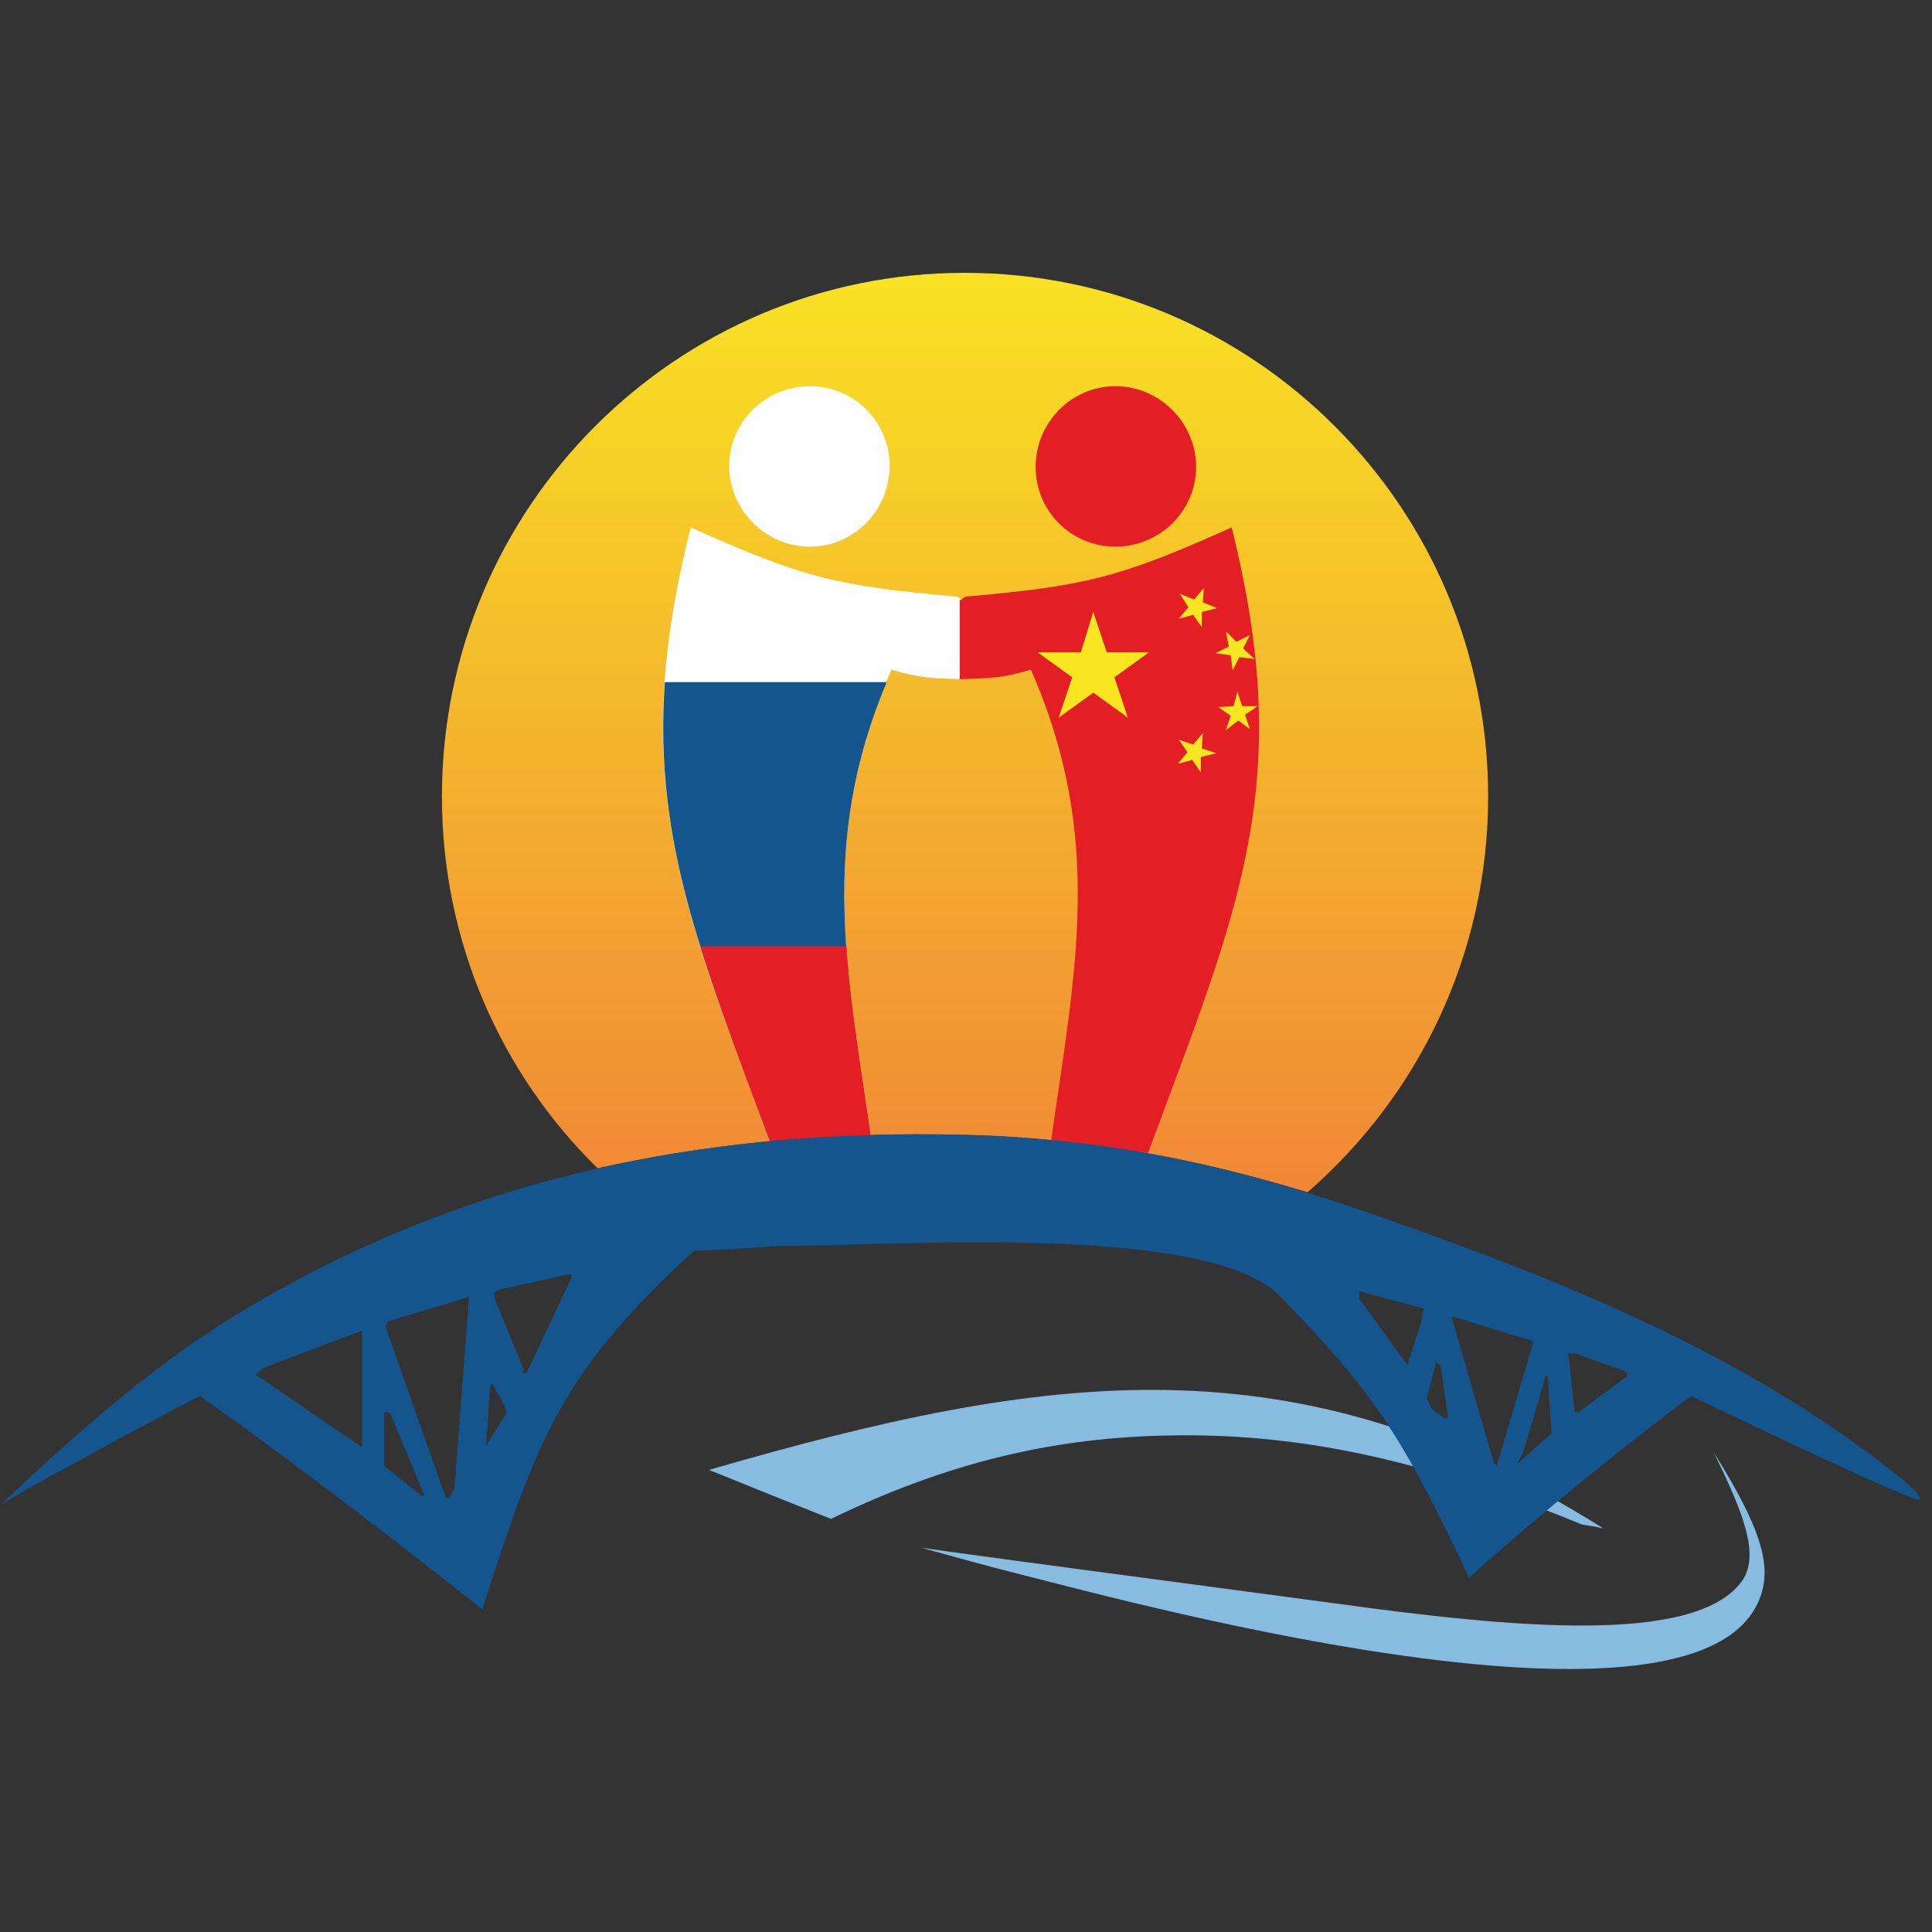 <?xml version="1.0" encoding="UTF-8"?>
<!DOCTYPE svg PUBLIC "-//W3C//DTD SVG 1.1//EN" "http://www.w3.org/Graphics/SVG/1.1/DTD/svg11.dtd">
<!-- Creator: CorelDRAW X8 -->
<svg xmlns="http://www.w3.org/2000/svg" xml:space="preserve" width="76px" height="76px" version="1.1" style="shape-rendering:geometricPrecision; text-rendering:geometricPrecision; image-rendering:optimizeQuality; fill-rule:evenodd; clip-rule:evenodd" viewBox="0 0 2011 2011" xmlns:xlink="http://www.w3.org/1999/xlink" preserveAspectRatio="none">
 <rect x="0" y="0" width="2011" height="2011" fill="#333333" stroke="none"/>
 <defs>
  <style type="text/css">
   <![CDATA[
    .fil2 {fill:#FEFEFE}
    .fil3 {fill:#E31E24}
    .fil5 {fill:#F9E520}
    .fil0 {fill:#87BBE0}
    .fil4 {fill:#13558C}
    .fil1 {fill:url(#id0);fill-rule:nonzero}
   ]]>
  </style>
  <linearGradient id="id0" gradientUnits="userSpaceOnUse" x1="1004.31" y1="1267.05" x2="1004.31" y2="259.778">
   <stop offset="0" style="stop-opacity:1; stop-color:#F08537"/>
   <stop offset="0.49" style="stop-opacity:1; stop-color:#F4B42D"/>
   <stop offset="1" style="stop-opacity:1; stop-color:#F9E423"/>
  </linearGradient>
 </defs>
 <g id="__x0023_Layer_x0020_1">
  <path class="fil0" d="M959 1611c54,8 253,34 431,58 182,25 374,44 423,-23 20,-28 0,-74 -29,-134 39,63 59,106 51,141 -42,182 -649,17 -768,-13 -36,-9 -72,-19 -108,-29z"/>
  <path class="fil0" d="M738 1530c352,-102 612,-140 931,61 -8,-2 -15,-3 -22,-4 -163,-67 -290,-94 -420,-93 -112,1 -226,21 -362,87 -43,-17 -85,-34 -127,-51z"/>
  <path class="fil1" d="M460 829c0,152 62,289 162,387 135,-30 271,-39 406,-34 125,6 231,28 333,59 115,-100 188,-247 188,-412 0,-301 -244,-545 -545,-545 -300,0 -544,244 -544,545z"/>
  <path class="fil2" d="M843 569c46,0 83,-38 83,-84 0,-46 -37,-83 -83,-83 -46,0 -84,37 -84,83 0,46 38,84 84,84z"/>
  <path class="fil3" d="M1161 569c46,0 84,-37 84,-83 0,-46 -38,-84 -84,-84 -46,0 -83,38 -83,84 0,46 37,83 83,83z"/>
  <path class="fil2" d="M719 549c116,52 151,61 277,72 2,1 4,3 6,4l0 82c-30,-1 -45,-1 -74,-10 -77,175 -47,314 -21,491 -34,4 -68,8 -101,12 -94,-254 -155,-383 -87,-651z"/>
  <path class="fil4" d="M923 710c-71,168 -41,305 -16,478 -34,4 -68,8 -101,12 -73,-198 -126,-319 -114,-490l231 0z"/>
  <path class="fil3" d="M881 985c4,64 16,130 26,203 -34,4 -68,8 -101,12 -31,-82 -57,-151 -77,-215l152 0z"/>
  <path class="fil3" d="M1282 549c-116,52 -151,61 -277,72 -2,1 -4,3 -6,4l0 82c30,-1 45,-1 74,-10 77,175 46,314 21,491 34,4 68,8 101,12 94,-254 154,-383 87,-651z"/>
  <polygon class="fil5" points="1138,637 1152,679 1196,679 1160,705 1174,747 1138,721 1102,747 1116,705 1080,679 1125,679 "/>
  <polygon class="fil5" points="1253,612 1252,627 1267,633 1251,637 1251,653 1242,640 1227,644 1237,632 1228,618 1243,624 "/>
  <polygon class="fil5" points="1252,763 1251,779 1266,784 1250,788 1250,804 1241,791 1226,795 1236,783 1227,770 1242,775 "/>
  <polygon class="fil5" points="1288,720 1293,735 1309,735 1296,744 1301,759 1289,750 1276,760 1281,745 1268,736 1284,735 "/>
  <polygon class="fil5" points="1276,657 1287,668 1301,661 1294,675 1306,686 1290,684 1283,698 1281,682 1265,680 1279,673 "/>
  <path class="fil4" d="M1 1566c77,-73 156,-142 236,-192 256,-159 526,-202 791,-192 163,7 293,43 424,90 187,66 377,144 532,271 11,9 14,15 15,18 -4,5 -216,-97 -239,-108 -83,63 -153,120 -231,189 -69,-146 -98,-192 -197,-293 -75,-77 -406,-52 -523,-52 -29,2 -58,4 -87,5 -141,130 -163,198 -220,373 -98,-77 -192,-150 -294,-222 -46,24 -91,48 -136,73 -24,13 -48,26 -71,40zm1481 -204l0 0 -67 -18 0 8 50 69 14 -44 3 -15zm13 55l0 0 -10 38 4 9c2,3 1,1 4,5l12 8 2 -3 -7 -51 -5 -6zm16 -46l0 0 44 152 3 3 37 -126 1 -4 -82 -25 -3 0zm98 61l0 0 -24 81 -6 11 36 -32 -4 -60 -2 0zm24 -19l0 0 6 57 4 0 50 -37 1 -4 -3 -2 -51 -18 -8 0 1 4zm-1118 -61l0 0 30 73 -1 4 4 0 45 -95 2 -5 0 -1 -1 -2 -73 16 -7 3 1 7zm-3 88l0 0 -2 4 -4 61 21 -34 0 -4 -7 -14 -1 -1 -7 -12zm-107 -65l0 0 -4 5 63 179 4 0 5 -9 15 -196 0 -4 -83 25zm-28 10l0 0 -101 38 -10 8 5 3 105 72 1 -2 0 -119zm29 86l0 0 -3 -1 -3 0 0 56 39 31 3 0 -36 -86z"/>
 </g>
</svg>
